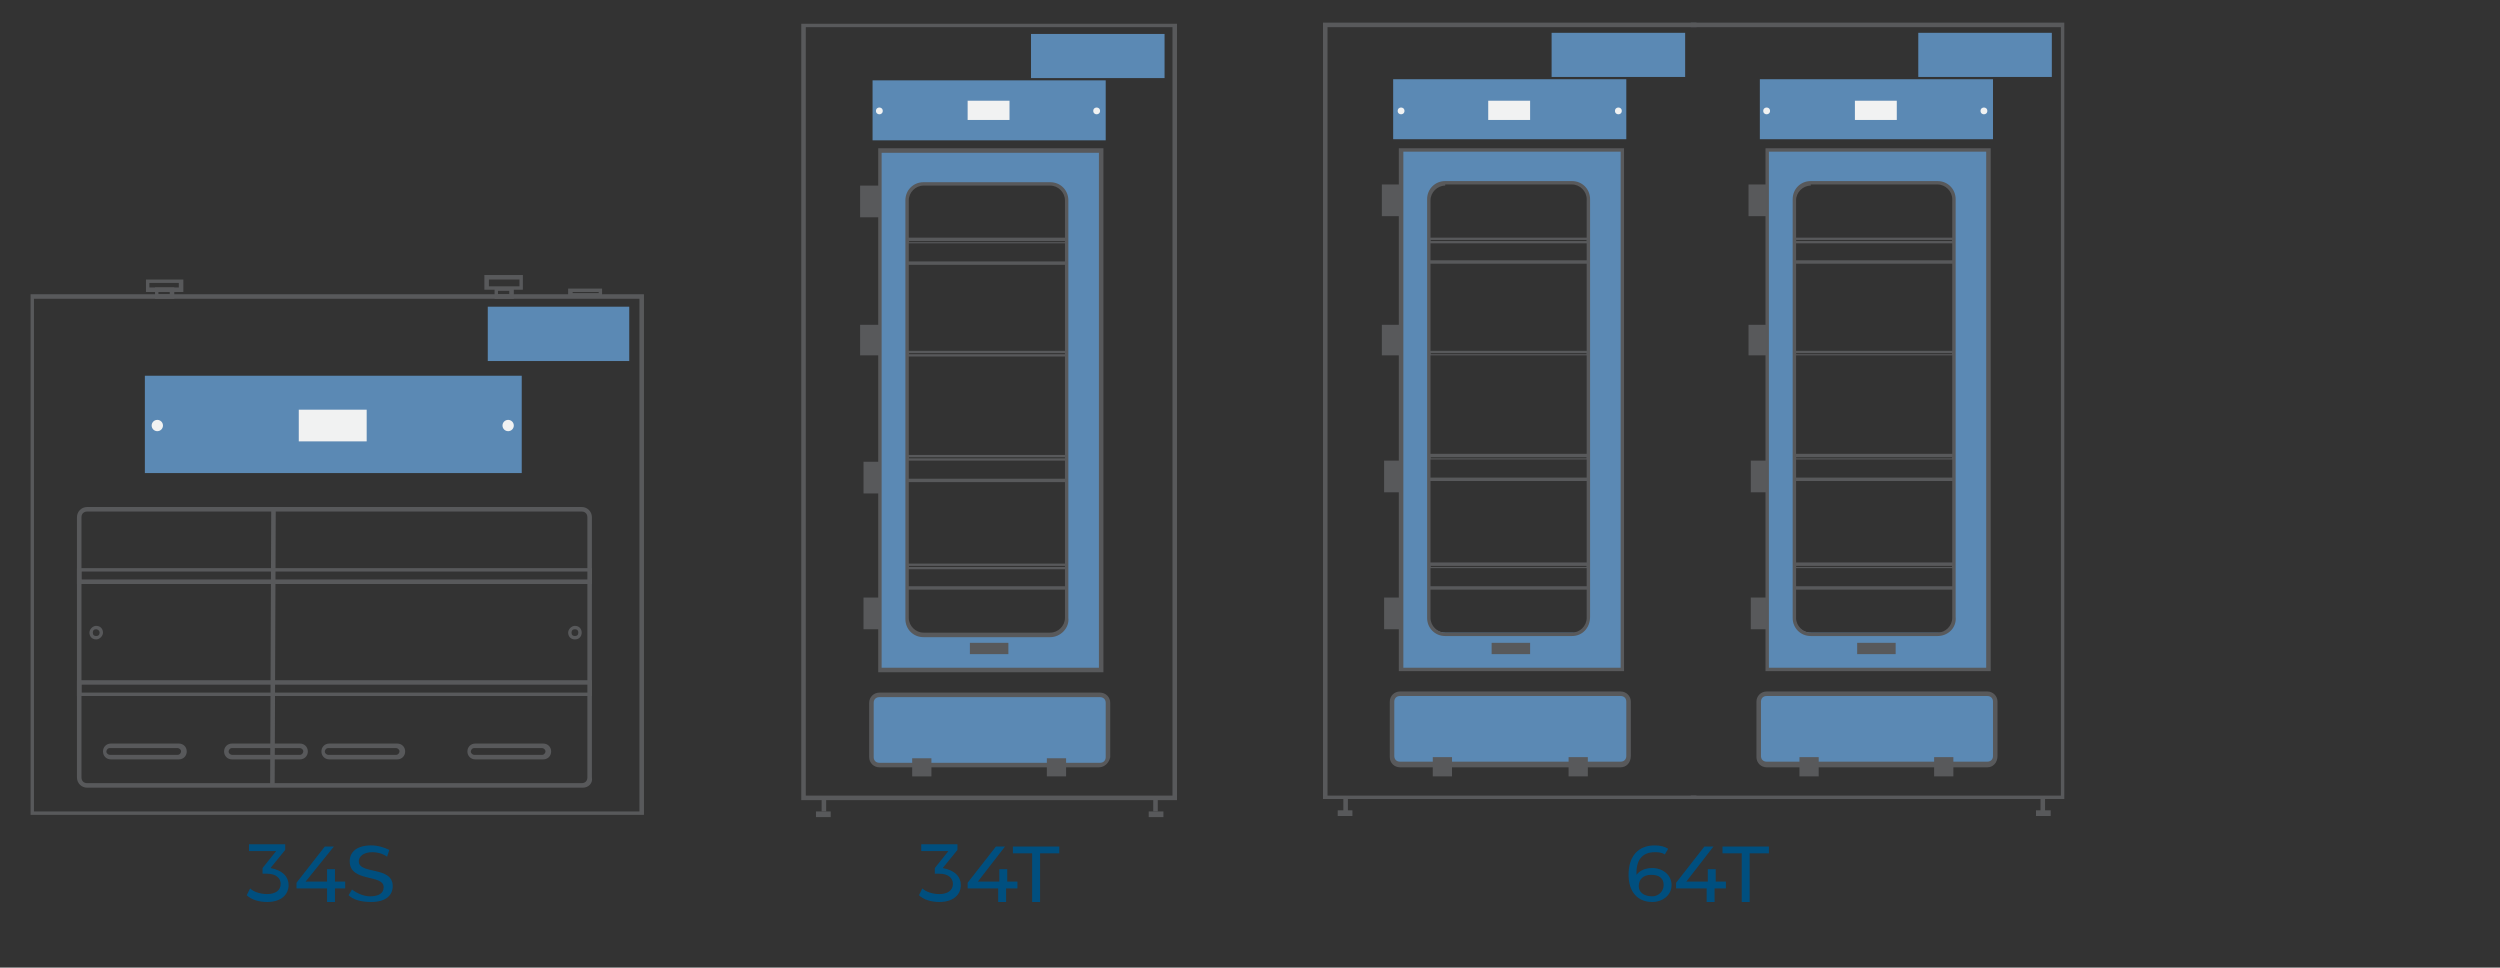 <?xml version="1.0" encoding="utf-8"?>
<!-- Generator: Adobe Illustrator 26.0.0, SVG Export Plug-In . SVG Version: 6.00 Build 0)  -->
<svg version="1.1" id="Layer_1" xmlns="http://www.w3.org/2000/svg" xmlns:xlink="http://www.w3.org/1999/xlink" x="0px" y="0px"
	 viewBox="0 0 220.9 85.5" style="enable-background:new 0 0 220.9 85.5;" xml:space="preserve">
<rect x="0" y="0" width="220.9" height="85.5" fill="#333333" stroke="none"/>
<style type="text/css">
	.st0{fill:#004F7F;}
	.st1{fill:#58595B;}
	.st2{fill:#5B89B4;}
	.st3{fill:#F1F2F2;}
	.st4{fill:none;}
</style>
<g>
	<path class="st0" d="M25.5,78.2c0,0.8-0.6,1.5-1.9,1.5c-0.7,0-1.4-0.2-1.8-0.6l0.3-0.6c0.3,0.3,0.9,0.5,1.5,0.5
		c0.7,0,1.2-0.3,1.2-0.9c0-0.5-0.4-0.9-1.2-0.9h-0.4v-0.5l1.2-1.5h-2.4v-0.6h3.2v0.5l-1.3,1.6C25,76.9,25.5,77.5,25.5,78.2z"/>
	<path class="st0" d="M30.5,78.5h-0.9v1.2h-0.7v-1.2h-2.7V78l2.5-3.2h0.8L27,77.9h1.9v-1.1h0.7v1.1h0.9V78.5z"/>
	<path class="st0" d="M30.8,79.1l0.3-0.5c0.4,0.3,1,0.6,1.6,0.6c0.8,0,1.2-0.3,1.2-0.8c0-1.2-3-0.4-3-2.3c0-0.8,0.6-1.4,1.9-1.4
		c0.6,0,1.2,0.2,1.6,0.4l-0.2,0.6c-0.4-0.3-0.9-0.4-1.3-0.4c-0.8,0-1.2,0.4-1.2,0.8c0,1.2,3,0.4,3,2.2c0,0.8-0.6,1.4-1.9,1.4
		C31.9,79.7,31.2,79.5,30.8,79.1z"/>
</g>
<g>
	<path class="st0" d="M84.9,78.2c0,0.8-0.6,1.5-1.9,1.5c-0.7,0-1.4-0.2-1.8-0.6l0.3-0.6c0.3,0.3,0.9,0.5,1.5,0.5
		c0.7,0,1.2-0.3,1.2-0.9c0-0.5-0.4-0.9-1.2-0.9h-0.4v-0.5l1.2-1.5h-2.4v-0.6h3.2v0.5l-1.3,1.6C84.4,76.9,84.9,77.5,84.9,78.2z"/>
	<path class="st0" d="M89.8,78.5h-0.9v1.2h-0.7v-1.2h-2.7V78l2.5-3.2h0.8l-2.4,3.1h1.9v-1.1h0.7v1.1h0.9V78.5z"/>
	<path class="st0" d="M91.2,75.4h-1.7v-0.6h4.1v0.6h-1.7v4.3h-0.7V75.4z"/>
</g>
<g>
	<path class="st0" d="M147.7,78.2c0,0.9-0.8,1.5-1.7,1.5c-1.3,0-2.1-0.9-2.1-2.4c0-1.7,0.9-2.6,2.3-2.6c0.5,0,0.9,0.1,1.2,0.3
		l-0.3,0.5c-0.3-0.2-0.6-0.2-0.9-0.2c-1,0-1.6,0.6-1.6,1.8c0,0.1,0,0.1,0,0.2c0.3-0.4,0.8-0.6,1.4-0.6
		C146.9,76.7,147.7,77.3,147.7,78.2z M147,78.2c0-0.6-0.4-0.9-1.1-0.9c-0.7,0-1.1,0.4-1.1,1c0,0.5,0.4,0.9,1.2,0.9
		C146.5,79.2,147,78.8,147,78.2z"/>
	<path class="st0" d="M152.4,78.5h-0.9v1.2h-0.7v-1.2h-2.7V78l2.5-3.2h0.8l-2.4,3.1h1.9v-1.1h0.7v1.1h0.9V78.5z"/>
	<path class="st0" d="M153.9,75.4h-1.7v-0.6h4.1v0.6h-1.7v4.3h-0.7V75.4z"/>
</g>
<g>
	<rect x="179.9" y="71.6" class="st1" width="1.3" height="0.5"/>
</g>
<g>
	<rect x="180.3" y="70.4" class="st1" width="0.4" height="1.3"/>
</g>
<g>
	<polygon class="st1" points="182.4,70.6 149.4,70.6 149.4,70.3 182.1,70.3 182.1,2.4 149.4,2.4 149.4,2 182.4,2 	"/>
</g>
<g>
	<rect x="169.5" y="2.9" class="st2" width="11.8" height="3.9"/>
</g>
<g>
	<rect x="155.5" y="7" class="st2" width="20.6" height="5.3"/>
</g>
<g>
	<rect x="163.9" y="8.9" class="st3" width="3.7" height="1.7"/>
</g>
<g>
	<circle class="st3" cx="175.3" cy="9.8" r="0.3"/>
</g>
<g>
	<circle class="st3" cx="156.1" cy="9.8" r="0.3"/>
</g>
<g>
	<rect x="154.6" y="16.5" class="st1" width="2.2" height="2.5"/>
	<path class="st1" d="M157,19.1h-2.5v-2.8h2.5V19.1z M154.8,18.8h1.8v-2.1h-1.8V18.8z"/>
</g>
<g>
	<rect x="154.6" y="28.8" class="st1" width="2.2" height="2.4"/>
	<path class="st1" d="M157,31.4h-2.5v-2.7h2.5V31.4z M154.8,31h1.8v-2h-1.8V31z"/>
</g>
<g>
	<rect x="154.8" y="40.9" class="st1" width="2.1" height="2.4"/>
	<path class="st1" d="M157.1,43.5h-2.4v-2.8h2.4V43.5z M155,43.2h1.7v-2.1H155V43.2z"/>
</g>
<g>
	<rect x="154.8" y="53" class="st1" width="2" height="2.4"/>
	<path class="st1" d="M157,55.6h-2.3v-2.8h2.3V55.6z M155,55.2h1.6v-2.1H155V55.2z"/>
</g>
<g>
	<rect x="164.3" y="14.6" class="st1" width="3" height="0.6"/>
	<path class="st1" d="M167.5,15.5h-3.4v-1h3.4V15.5z M164.5,15.1h2.7v-0.3h-2.7V15.1z"/>
</g>
<g>
	
		<rect x="172.4" y="17.7" transform="matrix(-1.836970e-16 1 -1 -1.836970e-16 191.861 -155.89)" class="st1" width="3" height="0.6"/>
	<path class="st1" d="M174.4,19.7h-1v-3.4h1V19.7z M173.7,19.3h0.3v-2.7h-0.3V19.3z"/>
</g>
<g>
	
		<rect x="172.4" y="35.9" transform="matrix(-1.836970e-16 1 -1 -1.836970e-16 210.072 -137.679)" class="st1" width="3" height="0.6"/>
	<path class="st1" d="M174.4,37.9h-1v-3.4h1V37.9z M173.7,37.5h0.3v-2.7h-0.3V37.5z"/>
</g>
<g>
	
		<rect x="172.4" y="53.7" transform="matrix(-1.836970e-16 1 -1 -1.836970e-16 227.909 -119.842)" class="st1" width="3" height="0.6"/>
	<path class="st1" d="M174.4,55.7h-1v-3.4h1V55.7z M173.7,55.4h0.3v-2.7h-0.3V55.4z"/>
</g>
<g>
	<path class="st2" d="M175.7,59.1h-19.5V13.3h19.5V59.1z M172.7,54.6V17.6c0-0.8-0.6-1.4-1.4-1.4H160c-0.8,0-1.4,0.6-1.4,1.4v36.9
		c0,0.8,0.6,1.4,1.4,1.4h11.2C172,56,172.7,55.4,172.7,54.6z"/>
	<path class="st1" d="M175.9,59.3H156V13.1h19.9V59.3z M156.3,59h19.2V13.4h-19.2V59z M171.2,56.2H160c-0.9,0-1.6-0.7-1.6-1.6V17.6
		c0-0.9,0.7-1.6,1.6-1.6h11.2c0.9,0,1.6,0.7,1.6,1.6v36.9C172.9,55.5,172.1,56.2,171.2,56.2z M160,16.4c-0.7,0-1.3,0.6-1.3,1.3v36.9
		c0,0.7,0.6,1.3,1.3,1.3h11.2c0.7,0,1.3-0.6,1.3-1.3V17.6c0-0.7-0.6-1.3-1.3-1.3H160z"/>
</g>
<g>
	<path class="st1" d="M172.7,21.5h-14.1V21h14.1V21.5z M158.7,21.3h13.8v-0.1h-13.8V21.3z"/>
</g>
<g>
	<rect x="158.6" y="23" class="st1" width="14.1" height="0.3"/>
</g>
<g>
	<path class="st1" d="M172.7,31.4h-14.1V31h14.1V31.4z M158.7,31.3h13.8v-0.1h-13.8V31.3z"/>
</g>
<g>
	<path class="st1" d="M172.7,40.6h-14.1v-0.5h14.1V40.6z M158.7,40.5h13.8v-0.1h-13.8V40.5z"/>
</g>
<g>
	<rect x="158.6" y="42.2" class="st1" width="14.1" height="0.3"/>
</g>
<g>
	<path class="st1" d="M172.7,50.2h-14.1v-0.5h14.1V50.2z M158.7,50.1h13.8v-0.1h-13.8V50.1z"/>
</g>
<g>
	<rect x="158.6" y="51.8" class="st1" width="14.1" height="0.3"/>
</g>
<g>
	<rect x="164.3" y="57" class="st1" width="3" height="0.6"/>
	<path class="st1" d="M167.5,57.8h-3.4v-1h3.4V57.8z M164.5,57.4h2.7v-0.3h-2.7V57.4z"/>
</g>
<g>
	<path class="st2" d="M175.6,67.6h-19.5c-0.4,0-0.7-0.3-0.7-0.7V62c0-0.4,0.3-0.7,0.7-0.7h19.5c0.4,0,0.7,0.3,0.7,0.7v4.8
		C176.3,67.3,176,67.6,175.6,67.6z"/>
	<path class="st1" d="M175.6,67.8h-19.5c-0.5,0-0.9-0.4-0.9-0.9V62c0-0.5,0.4-0.9,0.9-0.9h19.5c0.5,0,0.9,0.4,0.9,0.9v4.8
		C176.5,67.4,176.1,67.8,175.6,67.8z M156.1,61.5c-0.3,0-0.5,0.2-0.5,0.5v4.8c0,0.3,0.2,0.5,0.5,0.5h19.5c0.3,0,0.5-0.2,0.5-0.5V62
		c0-0.3-0.2-0.5-0.5-0.5H156.1z"/>
</g>
<g>
	<rect x="159.2" y="67.1" class="st1" width="1.3" height="1.3"/>
	<path class="st1" d="M160.7,68.6H159v-1.7h1.7V68.6z M159.4,68.2h1v-1h-1V68.2z"/>
</g>
<g>
	<rect x="171.1" y="67.1" class="st1" width="1.3" height="1.3"/>
	<path class="st1" d="M172.6,68.6h-1.7v-1.7h1.7V68.6z M171.3,68.2h1v-1h-1V68.2z"/>
</g>
<g>
	<rect x="118.2" y="71.6" class="st1" width="1.3" height="0.5"/>
</g>
<g>
	<rect x="118.7" y="70.4" class="st1" width="0.4" height="1.3"/>
</g>
<g>
	<polygon class="st1" points="149.9,70.6 116.9,70.6 116.9,2 149.9,2 149.9,2.4 117.3,2.4 117.3,70.3 149.9,70.3 	"/>
</g>
<g>
	<rect x="137.1" y="2.9" class="st2" width="11.8" height="3.9"/>
</g>
<g>
	<rect x="123.1" y="7" class="st2" width="20.6" height="5.3"/>
</g>
<g>
	<rect x="131.5" y="8.9" class="st3" width="3.7" height="1.7"/>
</g>
<g>
	<circle class="st3" cx="143" cy="9.8" r="0.3"/>
</g>
<g>
	<circle class="st3" cx="123.8" cy="9.8" r="0.3"/>
</g>
<g>
	<rect x="122.3" y="16.5" class="st1" width="2.2" height="2.5"/>
	<path class="st1" d="M124.6,19.1h-2.5v-2.8h2.5V19.1z M122.5,18.8h1.8v-2.1h-1.8V18.8z"/>
</g>
<g>
	<rect x="122.3" y="28.8" class="st1" width="2.2" height="2.4"/>
	<path class="st1" d="M124.6,31.4h-2.5v-2.7h2.5V31.4z M122.5,31h1.8v-2h-1.8V31z"/>
</g>
<g>
	<rect x="122.5" y="40.9" class="st1" width="2.1" height="2.4"/>
	<path class="st1" d="M124.7,43.5h-2.4v-2.8h2.4V43.5z M122.7,43.2h1.7v-2.1h-1.7V43.2z"/>
</g>
<g>
	<rect x="122.5" y="53" class="st1" width="2" height="2.4"/>
	<path class="st1" d="M124.6,55.6h-2.3v-2.8h2.3V55.6z M122.7,55.2h1.6v-2.1h-1.6V55.2z"/>
</g>
<g>
	<rect x="132" y="14.6" class="st1" width="3" height="0.6"/>
	<path class="st1" d="M135.2,15.5h-3.4v-1h3.4V15.5z M132.1,15.1h2.7v-0.3h-2.7V15.1z"/>
</g>
<g>
	
		<rect x="140" y="17.7" transform="matrix(-1.836970e-16 1 -1 -1.836970e-16 159.512 -123.542)" class="st1" width="3" height="0.6"/>
	<path class="st1" d="M142,19.7h-1v-3.4h1V19.7z M141.4,19.3h0.3v-2.7h-0.3V19.3z"/>
</g>
<g>
	
		<rect x="140" y="35.9" transform="matrix(-1.836970e-16 1 -1 -1.836970e-16 177.723 -105.331)" class="st1" width="3" height="0.6"/>
	<path class="st1" d="M142,37.9h-1v-3.4h1V37.9z M141.4,37.5h0.3v-2.7h-0.3V37.5z"/>
</g>
<g>
	
		<rect x="140" y="53.7" transform="matrix(-1.836970e-16 1 -1 -1.836970e-16 195.561 -87.493)" class="st1" width="3" height="0.6"/>
	<path class="st1" d="M142,55.7h-1v-3.4h1V55.7z M141.4,55.4h0.3v-2.7h-0.3V55.4z"/>
</g>
<g>
	<path class="st2" d="M143.3,59.1h-19.5V13.3h19.5V59.1z M140.3,54.6V17.6c0-0.8-0.6-1.4-1.4-1.4h-11.2c-0.8,0-1.4,0.6-1.4,1.4v36.9
		c0,0.8,0.6,1.4,1.4,1.4h11.2C139.7,56,140.3,55.4,140.3,54.6z"/>
	<path class="st1" d="M143.5,59.3h-19.9V13.1h19.9V59.3z M124,59h19.2V13.4H124V59z M138.9,56.2h-11.2c-0.9,0-1.6-0.7-1.6-1.6V17.6
		c0-0.9,0.7-1.6,1.6-1.6h11.2c0.9,0,1.6,0.7,1.6,1.6v36.9C140.5,55.5,139.8,56.2,138.9,56.2z M127.7,16.4c-0.7,0-1.3,0.6-1.3,1.3
		v36.9c0,0.7,0.6,1.3,1.3,1.3h11.2c0.7,0,1.3-0.6,1.3-1.3V17.6c0-0.7-0.6-1.3-1.3-1.3H127.7z"/>
</g>
<g>
	<path class="st1" d="M140.3,21.5h-14.1V21h14.1V21.5z M126.4,21.3h13.8v-0.1h-13.8V21.3z"/>
</g>
<g>
	<rect x="126.2" y="23" class="st1" width="14.1" height="0.3"/>
</g>
<g>
	<path class="st1" d="M140.3,31.4h-14.1V31h14.1V31.4z M126.4,31.3h13.8v-0.1h-13.8V31.3z"/>
</g>
<g>
	<path class="st1" d="M140.3,40.6h-14.1v-0.5h14.1V40.6z M126.4,40.5h13.8v-0.1h-13.8V40.5z"/>
</g>
<g>
	<rect x="126.2" y="42.2" class="st1" width="14.1" height="0.3"/>
</g>
<g>
	<path class="st1" d="M140.3,50.2h-14.1v-0.5h14.1V50.2z M126.4,50.1h13.8v-0.1h-13.8V50.1z"/>
</g>
<g>
	<rect x="126.2" y="51.8" class="st1" width="14.1" height="0.3"/>
</g>
<g>
	<rect x="132" y="57" class="st1" width="3" height="0.6"/>
	<path class="st1" d="M135.2,57.8h-3.4v-1h3.4V57.8z M132.2,57.4h2.7v-0.3h-2.7V57.4z"/>
</g>
<g>
	<path class="st2" d="M143.2,67.6h-19.5c-0.4,0-0.7-0.3-0.7-0.7V62c0-0.4,0.3-0.7,0.7-0.7h19.5c0.4,0,0.7,0.3,0.7,0.7v4.8
		C143.9,67.3,143.6,67.6,143.2,67.6z"/>
	<path class="st1" d="M143.2,67.8h-19.5c-0.5,0-0.9-0.4-0.9-0.9V62c0-0.5,0.4-0.9,0.9-0.9h19.5c0.5,0,0.9,0.4,0.9,0.9v4.8
		C144.1,67.4,143.7,67.8,143.2,67.8z M123.7,61.5c-0.3,0-0.5,0.2-0.5,0.5v4.8c0,0.3,0.2,0.5,0.5,0.5h19.5c0.3,0,0.5-0.2,0.5-0.5V62
		c0-0.3-0.2-0.5-0.5-0.5H123.7z"/>
</g>
<g>
	<rect x="126.8" y="67.1" class="st1" width="1.3" height="1.3"/>
	<path class="st1" d="M128.3,68.6h-1.7v-1.7h1.7V68.6z M127,68.2h1v-1h-1V68.2z"/>
</g>
<g>
	<rect x="138.8" y="67.1" class="st1" width="1.3" height="1.3"/>
	<path class="st1" d="M140.3,68.6h-1.7v-1.7h1.7V68.6z M139,68.2h1v-1h-1V68.2z"/>
</g>
<g>
	<rect x="101.5" y="71.7" class="st1" width="1.3" height="0.5"/>
</g>
<g>
	<rect x="72.1" y="71.7" class="st1" width="1.3" height="0.5"/>
</g>
<g>
	<rect x="101.9" y="70.4" class="st1" width="0.4" height="1.3"/>
</g>
<g>
	<rect x="72.6" y="70.4" class="st1" width="0.4" height="1.3"/>
</g>
<g>
	<path class="st1" d="M56.9,72H2.7v-46h54.2V72z M3,71.7h53.5V26.4H3V71.7z"/>
</g>
<g>
	<path class="st1" d="M16.2,25.8h-3.3v-1.1h3.3V25.8z M13.2,25.4h2.6V25h-2.6V25.4z"/>
</g>
<g>
	<path class="st1" d="M15.4,26.4h-1.7v-1h1.7V26.4z M14,26h1v-0.3h-1V26z"/>
</g>
<g>
	<path class="st1" d="M46.2,25.6h-3.4v-1.3h3.4V25.6z M43.2,25.3h2.7v-0.6h-2.7V25.3z"/>
</g>
<g>
	<path class="st1" d="M45.4,26.4h-1.7v-1h1.7V26.4z M44,26h1v-0.3h-1V26z"/>
</g>
<g>
	<path class="st1" d="M53.2,26.3h-3v-0.8h3V26.3z M50.6,25.9h2.3v-0.1h-2.3V25.9z"/>
</g>
<g>
	<path class="st1" d="M51.5,69.6H7.7c-0.5,0-0.9-0.4-0.9-0.9v-23c0-0.5,0.4-0.9,0.9-0.9h43.7c0.5,0,0.9,0.4,0.9,0.9v23
		C52.4,69.2,52,69.6,51.5,69.6z M7.7,45.2c-0.3,0-0.5,0.2-0.5,0.5v23c0,0.3,0.2,0.5,0.5,0.5h43.7c0.3,0,0.5-0.2,0.5-0.5v-23
		c0-0.3-0.2-0.5-0.5-0.5H7.7z"/>
</g>
<g>
	<rect x="12.8" y="33.2" class="st2" width="33.3" height="8.6"/>
</g>
<g>
	<rect x="26.4" y="36.2" class="st3" width="6" height="2.8"/>
</g>
<g>
	<rect x="43.1" y="27.1" class="st2" width="12.5" height="4.8"/>
</g>
<g>
	<circle class="st4" cx="12.5" cy="54.8" r="0.6"/>
</g>
<g>
	<path class="st1" d="M52.4,51.6H6.8v-1.4h45.5V51.6z M7.2,51.2H52v-0.7H7.2V51.2z"/>
</g>
<g>
	<path class="st1" d="M52.4,61.5H6.8v-1.4h45.5V61.5z M7.2,61.2H52v-0.7H7.2V61.2z"/>
</g>
<g>
	<path class="st1" d="M8.5,56.5c-0.4,0-0.6-0.3-0.6-0.6s0.3-0.6,0.6-0.6c0.4,0,0.6,0.3,0.6,0.6S8.8,56.5,8.5,56.5z M8.5,55.6
		c-0.2,0-0.3,0.1-0.3,0.3s0.1,0.3,0.3,0.3s0.3-0.1,0.3-0.3S8.6,55.6,8.5,55.6z"/>
</g>
<g>
	<path class="st1" d="M50.8,56.5c-0.4,0-0.6-0.3-0.6-0.6s0.3-0.6,0.6-0.6c0.4,0,0.6,0.3,0.6,0.6S51.2,56.5,50.8,56.5z M50.8,55.6
		c-0.2,0-0.3,0.1-0.3,0.3s0.1,0.3,0.3,0.3s0.3-0.1,0.3-0.3S51,55.6,50.8,55.6z"/>
</g>
<g>
	
		<rect x="11.9" y="57.1" transform="matrix(3.913864e-03 -1 1 3.913864e-03 -33.277 81.124)" class="st1" width="24.4" height="0.4"/>
</g>
<g>
	<path class="st1" d="M15.8,67.1h-6c-0.4,0-0.7-0.3-0.7-0.7c0-0.4,0.3-0.7,0.7-0.7h6c0.4,0,0.7,0.3,0.7,0.7
		C16.5,66.8,16.2,67.1,15.8,67.1z M9.7,66.1c-0.2,0-0.3,0.2-0.3,0.3c0,0.2,0.2,0.3,0.3,0.3h6c0.2,0,0.3-0.2,0.3-0.3
		c0-0.2-0.2-0.3-0.3-0.3H9.7z"/>
</g>
<g>
	<path class="st1" d="M26.5,67.1h-6c-0.4,0-0.7-0.3-0.7-0.7c0-0.4,0.3-0.7,0.7-0.7h6c0.4,0,0.7,0.3,0.7,0.7
		C27.2,66.8,26.9,67.1,26.5,67.1z M20.5,66.1c-0.2,0-0.3,0.2-0.3,0.3c0,0.2,0.2,0.3,0.3,0.3h6c0.2,0,0.3-0.2,0.3-0.3
		c0-0.2-0.2-0.3-0.3-0.3H20.5z"/>
</g>
<g>
	<path class="st1" d="M35.1,67.1h-6c-0.4,0-0.7-0.3-0.7-0.7c0-0.4,0.3-0.7,0.7-0.7h6c0.4,0,0.7,0.3,0.7,0.7
		C35.8,66.8,35.5,67.1,35.1,67.1z M29,66.1c-0.2,0-0.3,0.2-0.3,0.3c0,0.2,0.2,0.3,0.3,0.3h6c0.2,0,0.3-0.2,0.3-0.3
		c0-0.2-0.2-0.3-0.3-0.3H29z"/>
</g>
<g>
	<path class="st1" d="M48,67.1h-6c-0.4,0-0.7-0.3-0.7-0.7c0-0.4,0.3-0.7,0.7-0.7h6c0.4,0,0.7,0.3,0.7,0.7
		C48.7,66.8,48.4,67.1,48,67.1z M41.9,66.1c-0.2,0-0.3,0.2-0.3,0.3c0,0.2,0.2,0.3,0.3,0.3h6c0.2,0,0.3-0.2,0.3-0.3
		c0-0.2-0.2-0.3-0.3-0.3H41.9z"/>
</g>
<g>
	<circle class="st3" cx="44.9" cy="37.6" r="0.5"/>
</g>
<g>
	<circle class="st3" cx="13.9" cy="37.6" r="0.5"/>
</g>
<g>
	<path class="st1" d="M104,70.7H70.8V2.1H104V70.7z M71.2,70.3h32.4V2.4H71.2V70.3z"/>
</g>
<g>
	<rect x="91.1" y="3" class="st2" width="11.8" height="3.9"/>
</g>
<g>
	<rect x="77.1" y="7.1" class="st2" width="20.6" height="5.3"/>
</g>
<g>
	<rect x="85.5" y="8.9" class="st3" width="3.7" height="1.7"/>
</g>
<g>
	<circle class="st3" cx="96.9" cy="9.8" r="0.3"/>
</g>
<g>
	<circle class="st3" cx="77.7" cy="9.8" r="0.3"/>
</g>
<g>
	<rect x="76.2" y="16.5" class="st1" width="2.2" height="2.5"/>
	<path class="st1" d="M78.6,19.2H76v-2.8h2.5V19.2z M76.4,18.8h1.8v-2.1h-1.8V18.8z"/>
</g>
<g>
	<rect x="76.2" y="28.9" class="st1" width="2.2" height="2.4"/>
	<path class="st1" d="M78.6,31.4H76v-2.7h2.5V31.4z M76.4,31.1h1.8v-2h-1.8V31.1z"/>
</g>
<g>
	<rect x="76.4" y="41" class="st1" width="2.1" height="2.4"/>
	<path class="st1" d="M78.7,43.6h-2.4v-2.8h2.4V43.6z M76.6,43.2h1.7v-2.1h-1.7V43.2z"/>
</g>
<g>
	<rect x="76.4" y="53" class="st1" width="2" height="2.4"/>
	<path class="st1" d="M78.6,55.6h-2.3v-2.8h2.3V55.6z M76.6,55.3h1.6v-2.1h-1.6V55.3z"/>
</g>
<g>
	<rect x="85.9" y="14.7" class="st1" width="3" height="0.6"/>
	<path class="st1" d="M89.1,15.5h-3.4v-1h3.4V15.5z M86.1,15.1h2.7v-0.3h-2.7V15.1z"/>
</g>
<g>
	
		<rect x="93.9" y="17.7" transform="matrix(-1.836970e-16 1 -1 -1.836970e-16 113.492 -77.431)" class="st1" width="3" height="0.6"/>
	<path class="st1" d="M96,19.7h-1v-3.4h1V19.7z M95.3,19.4h0.3v-2.7h-0.3V19.4z"/>
</g>
<g>
	
		<rect x="93.9" y="35.9" transform="matrix(-1.836970e-16 1 -1 -1.836970e-16 131.703 -59.22)" class="st1" width="3" height="0.6"/>
	<path class="st1" d="M96,37.9h-1v-3.4h1V37.9z M95.3,37.6h0.3v-2.7h-0.3V37.6z"/>
</g>
<g>
	
		<rect x="93.9" y="53.8" transform="matrix(-1.836970e-16 1 -1 -1.836970e-16 149.541 -41.383)" class="st1" width="3" height="0.6"/>
	<path class="st1" d="M96,55.8h-1v-3.4h1V55.8z M95.3,55.4h0.3v-2.7h-0.3V55.4z"/>
</g>
<g>
	<path class="st2" d="M97.3,59.2H77.7V13.3h19.5V59.2z M94.3,54.6V17.7c0-0.8-0.6-1.4-1.4-1.4H81.6c-0.8,0-1.4,0.6-1.4,1.4v36.9
		c0,0.8,0.6,1.4,1.4,1.4h11.2C93.6,56.1,94.3,55.4,94.3,54.6z"/>
	<path class="st1" d="M97.5,59.4H77.6V13.1h19.9V59.4z M77.9,59h19.2V13.5H77.9V59z M92.8,56.3H81.6c-0.9,0-1.6-0.7-1.6-1.6V17.7
		c0-0.9,0.7-1.6,1.6-1.6h11.2c0.9,0,1.6,0.7,1.6,1.6v36.9C94.5,55.5,93.7,56.3,92.8,56.3z M81.6,16.4c-0.7,0-1.3,0.6-1.3,1.3v36.9
		c0,0.7,0.6,1.3,1.3,1.3h11.2c0.7,0,1.3-0.6,1.3-1.3V17.7c0-0.7-0.6-1.3-1.3-1.3H81.6z"/>
</g>
<g>
	<path class="st1" d="M94.3,21.5H80.2v-0.5h14.1V21.5z M80.3,21.4h13.8v-0.1H80.3V21.4z"/>
</g>
<g>
	<rect x="80.2" y="23.1" class="st1" width="14.1" height="0.3"/>
</g>
<g>
	<path class="st1" d="M94.3,31.5H80.2V31h14.1V31.5z M80.3,31.3h13.8v-0.1H80.3V31.3z"/>
</g>
<g>
	<path class="st1" d="M94.3,40.7H80.2v-0.5h14.1V40.7z M80.3,40.5h13.8v-0.1H80.3V40.5z"/>
</g>
<g>
	<rect x="80.2" y="42.3" class="st1" width="14.1" height="0.3"/>
</g>
<g>
	<path class="st1" d="M94.3,50.3H80.2v-0.5h14.1V50.3z M80.3,50.1h13.8V50H80.3V50.1z"/>
</g>
<g>
	<rect x="80.2" y="51.8" class="st1" width="14.1" height="0.3"/>
</g>
<g>
	<rect x="85.9" y="57" class="st1" width="3" height="0.6"/>
	<path class="st1" d="M89.1,57.8h-3.4v-1h3.4V57.8z M86.1,57.5h2.7v-0.3h-2.7V57.5z"/>
</g>
<g>
	<path class="st2" d="M97.1,67.7H77.7c-0.4,0-0.7-0.3-0.7-0.7v-4.8c0-0.4,0.3-0.7,0.7-0.7h19.5c0.4,0,0.7,0.3,0.7,0.7v4.8
		C97.9,67.3,97.5,67.7,97.1,67.7z"/>
	<path class="st1" d="M97.1,67.8H77.7c-0.5,0-0.9-0.4-0.9-0.9v-4.8c0-0.5,0.4-0.9,0.9-0.9h19.5c0.5,0,0.9,0.4,0.9,0.9v4.8
		C98,67.4,97.6,67.8,97.1,67.8z M77.7,61.6c-0.3,0-0.5,0.2-0.5,0.5v4.8c0,0.3,0.2,0.5,0.5,0.5h19.5c0.3,0,0.5-0.2,0.5-0.5v-4.8
		c0-0.3-0.2-0.5-0.5-0.5H77.7z"/>
</g>
<g>
	<rect x="80.8" y="67.1" class="st1" width="1.3" height="1.3"/>
	<path class="st1" d="M82.3,68.6h-1.7V67h1.7V68.6z M81,68.3h1v-1h-1V68.3z"/>
</g>
<g>
	<rect x="92.7" y="67.1" class="st1" width="1.3" height="1.3"/>
	<path class="st1" d="M94.2,68.6h-1.7V67h1.7V68.6z M92.9,68.3h1v-1h-1V68.3z"/>
</g>
</svg>
